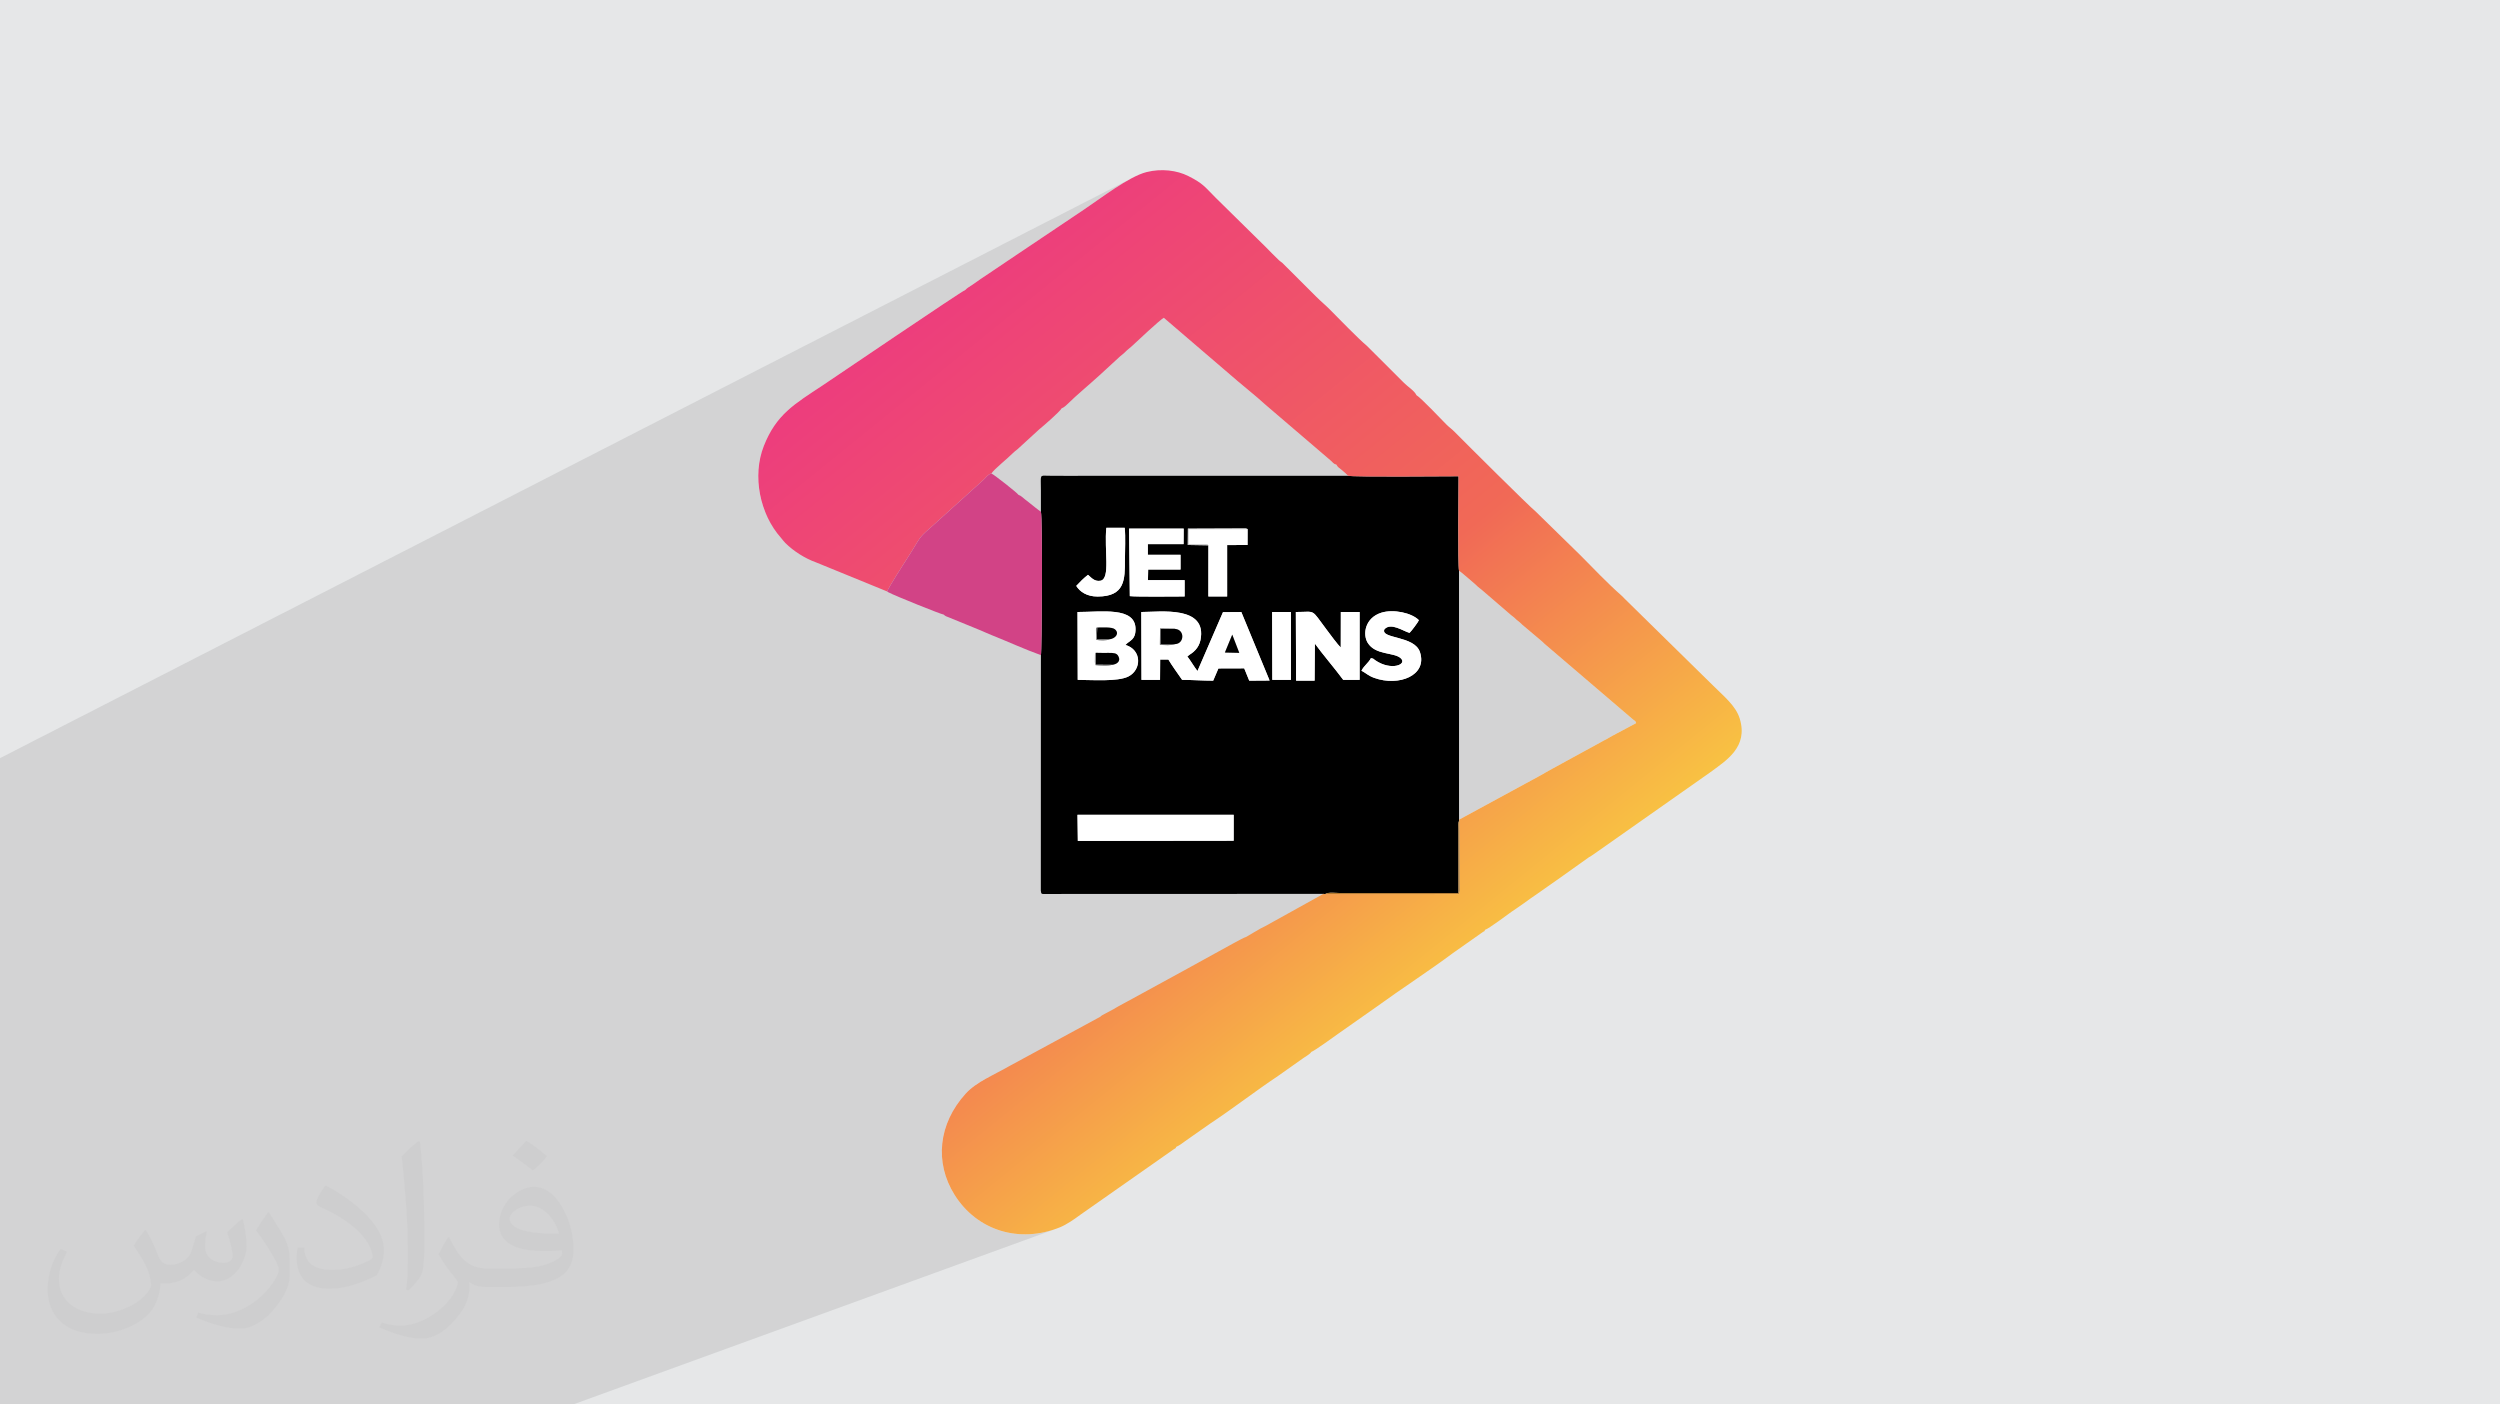 <?xml version="1.0" encoding="UTF-8"?>
<!DOCTYPE svg PUBLIC "-//W3C//DTD SVG 1.0//EN" "http://www.w3.org/TR/2001/REC-SVG-20010904/DTD/svg10.dtd">
<!-- Creator: CorelDRAW -->
<svg xmlns="http://www.w3.org/2000/svg" xml:space="preserve" width="94.192mm" height="52.917mm" version="1.0" style="shape-rendering:geometricPrecision; text-rendering:geometricPrecision; image-rendering:optimizeQuality; fill-rule:evenodd; clip-rule:evenodd"
viewBox="0 0 9404.92 5283.66"
 xmlns:xlink="http://www.w3.org/1999/xlink"
 xmlns:xodm="http://www.corel.com/coreldraw/odm/2003">
 <defs>
  <style type="text/css">
   <![CDATA[
    .fil3 {fill:black}
    .fil9 {fill:#535353}
    .fil11 {fill:#747474}
    .fil10 {fill:#8E8E8E}
    .fil7 {fill:#B3782B}
    .fil8 {fill:#C4C4C4}
    .fil5 {fill:#D24386}
    .fil6 {fill:white}
    .fil2 {fill:#373435;fill-opacity:0.031}
    .fil1 {fill:#2B2A29;fill-opacity:0.102}
    .fil0 {fill:#E6E7E8}
    .fil4 {fill:url(#id0)}
   ]]>
  </style>
  <linearGradient id="id0" gradientUnits="userSpaceOnUse" x1="3479.77" y1="1131.9" x2="5925.15" y2="4151.77">
   <stop offset="0" style="stop-opacity:1; stop-color:#ED3D7D"/>
   <stop offset="0.502" style="stop-opacity:1; stop-color:#F16956"/>
   <stop offset="1" style="stop-opacity:1; stop-color:#FCEE39"/>
  </linearGradient>
 </defs>
 <g id="Layer_x0020_1">
  <polygon class="fil0" points="-0,0 9404.92,0 9404.92,5283.66 -0,5283.66 "/>
  <polygon class="fil1" points="-0,4221.03 -0,4220.87 -0,4215.75 -0,4214.35 -0,4190.47 -0,4169.36 -0,4163.02 -0,4151.43 -0,4141.06 -0,4138.58 -0,4138.46 -0,4131.62 -0,4120.44 -0,4118.94 -0,4118.87 -0,4118.8 -0,4117.38 -0,4116.39 -0,4115.53 -0,4115.51 -0,4114.74 -0,4110.25 -0,4105.52 -0,4105.48 -0,4096.81 -0,4085.17 -0,4084.03 -0,4076.65 -0,4072.95 -0,4072.56 -0,4070.74 -0,4058.86 -0,4046.39 -0,4041.04 -0,4036.85 -0,4035.83 -0,4034.27 -0,4028.28 -0,4025.5 -0,4024.24 -0,3949.61 -0,3940.81 -0,3914 -0,3790.62 -0,3766.1 -0,3762.95 -0,3723.3 -0,3701.76 -0,3697.47 -0,3679.02 -0,3654.04 -0,3609.32 -0,3585.28 -0,3568.87 -0,3568.28 -0,3472.13 -0,3469 -0,3468.77 -0,3447.9 -0,3340.22 -0,3115.34 -0,3012.84 -0,2937.24 -0,2932.11 -0,2927.43 -0,2904.24 -0,2873.8 -0,2852.1 4256.9,670.75 4241.41,679.28 4225.6,688.58 4209.63,698.46 4193.59,708.79 4177.63,719.38 4161.86,730.1 4146.42,740.78 4131.44,751.25 4117.03,761.36 4103.33,770.95 4090.46,779.86 4078.56,787.92 4064.36,797.39 4050.24,806.84 4036.18,816.26 4022.17,825.66 4008.2,835.06 3994.26,844.43 3980.34,853.81 3966.43,863.17 3952.52,872.55 3938.58,881.92 3924.62,891.32 3910.62,900.73 3896.57,910.15 3882.47,919.61 3868.29,929.09 3854.04,938.61 3687.15,1050.87 3683.28,1053.47 3679.7,1055.94 3676.3,1058.34 3673,1060.7 3669.71,1063.07 3666.33,1065.5 3662.77,1068.02 3658.95,1070.7 3655.56,1072.97 3651.93,1075.28 3648.21,1077.65 3644.47,1080.07 3640.86,1082.56 3637.46,1085.13 3634.42,1087.76 3631.82,1090.49 3628.61,1092.22 3622.93,1095.65 3614.92,1100.68 3604.76,1107.21 3592.62,1115.12 3578.63,1124.31 3562.98,1134.65 3545.79,1146.04 3527.26,1158.39 3507.53,1171.56 3486.76,1185.46 3465.11,1199.97 3442.76,1214.99 3419.83,1230.41 3396.51,1246.1 3372.94,1261.98 3349.3,1277.93 3325.74,1293.83 3302.4,1309.58 3279.48,1325.06 3257.1,1340.18 3235.44,1354.82 3214.66,1368.87 3194.92,1382.22 3176.37,1394.76 3159.18,1406.38 3143.5,1416.96 3129.5,1426.42 3117.33,1434.63 3107.15,1441.48 3099.12,1446.87 3093.41,1450.67 3074.36,1463.23 3056.09,1475.27 3038.6,1486.93 3021.86,1498.38 3005.86,1509.78 2990.57,1521.31 2975.98,1533.09 2962.09,1545.31 2948.86,1558.12 2936.26,1571.69 2924.31,1586.17 2912.97,1601.73 2902.23,1618.51 2892.06,1636.7 2882.46,1656.44 2873.39,1677.9 2869.45,1688.57 2865.93,1699.41 2862.84,1710.38 2860.17,1721.49 2857.91,1732.73 2856.07,1744.06 2854.63,1755.47 2853.6,1766.95 2852.96,1778.5 2852.72,1790.08 2852.87,1801.68 2853.4,1813.29 2854.31,1824.9 2855.6,1836.48 2857.26,1848.02 2859.29,1859.5 2861.68,1870.93 2864.42,1882.26 2867.53,1893.49 2870.98,1904.61 2874.78,1915.6 2878.91,1926.43 2880.13,1929.35 4378.12,1195.54 4620.55,1403.36 4628.41,1410.28 4636.76,1417.5 4645.53,1424.97 4654.62,1432.65 4663.97,1440.48 4673.5,1448.42 4683.13,1456.42 4692.79,1464.43 4702.39,1472.41 4711.86,1480.32 4721.11,1488.1 4730.09,1495.71 4738.7,1503.09 4746.87,1510.22 4754.52,1517.03 4761.57,1523.48 5004.19,1731.11 5007.61,1734 5010.37,1736.69 5012.72,1739.15 5014.93,1741.38 5017.22,1743.38 5019.88,1745.13 5023.15,1746.62 5027.26,1747.84 5029.25,1751.38 5031.36,1754.35 5033.63,1756.92 5036.07,1759.21 5038.69,1761.36 5041.53,1763.52 5044.6,1765.83 5047.93,1768.41 5050.03,1770.17 5053.05,1772.75 5056.62,1775.87 5060.44,1779.26 5064.16,1782.63 5067.48,1785.71 5070.02,1788.2 5071.5,1789.84 5074.27,1790.3 5078.83,1790.72 5085.06,1791.09 5092.87,1791.41 5102.12,1791.7 5112.71,1791.94 5124.53,1792.15 5137.45,1792.32 5151.38,1792.46 5166.2,1792.58 5181.79,1792.66 5198.03,1792.72 5214.83,1792.75 5232.05,1792.76 5249.59,1792.75 5267.35,1792.73 5285.19,1792.69 5303.01,1792.63 5320.7,1792.57 5338.15,1792.49 5355.23,1792.41 5371.85,1792.33 5387.87,1792.24 5403.2,1792.16 5417.71,1792.07 5431.3,1791.99 5443.85,1791.92 5455.25,1791.85 5465.39,1791.8 5474.14,1791.76 5481.4,1791.73 5487.06,1791.72 5487.05,1796.72 5487.03,1803.06 5486.99,1810.64 5486.94,1819.36 5486.87,1829.13 5486.81,1839.85 5486.73,1851.45 5486.65,1863.81 5486.57,1876.85 5486.49,1890.46 5486.41,1904.57 5486.33,1919.06 5486.26,1933.86 5486.2,1948.87 5486.15,1963.98 5486.11,1979.11 5486.08,1994.17 5486.07,2009.06 5486.08,2023.68 5486.11,2037.94 5486.16,2051.76 5486.24,2065.02 5486.34,2077.65 5486.47,2089.56 5486.62,2100.62 5486.82,2110.77 5487.04,2119.9 5487.3,2127.93 5487.6,2134.75 5487.94,2140.27 5488.32,2144.41 5488.75,2147.06 5490.88,2148.56 5493.29,2150.34 5495.9,2152.35 5498.61,2154.51 5501.34,2156.72 5504.02,2158.92 5506.54,2161.03 5508.84,2162.97 5550.87,2198.99 5552.28,2200.23 5553.5,2201.36 5554.56,2202.4 5555.55,2203.4 5556.53,2204.4 5557.56,2205.45 5558.71,2206.57 5560.06,2207.8 5561.96,2209.44 5563.51,2210.69 5564.82,2211.67 5566,2212.52 5567.18,2213.35 5568.48,2214.29 5570.01,2215.47 5571.87,2217 5684.76,2314.23 5686.64,2315.76 5688.17,2316.94 5689.47,2317.9 5690.65,2318.74 5691.84,2319.6 5693.15,2320.6 5694.68,2321.84 5696.55,2323.46 5697.89,2324.69 5699.05,2325.81 5700.08,2326.85 5701.06,2327.86 5702.05,2328.85 5703.11,2329.9 5704.32,2331.03 5705.74,2332.27 5707.62,2333.81 5709.15,2334.98 5710.43,2335.92 5711.62,2336.74 5712.81,2337.59 5714.12,2338.57 5715.66,2339.83 5717.55,2341.47 5718.9,2342.7 5720.06,2343.82 5721.09,2344.86 5722.07,2345.87 5723.06,2346.87 5724.12,2347.92 5725.33,2349.03 5726.76,2350.27 5801.6,2413.51 5802.94,2414.74 5804.1,2415.86 5805.13,2416.9 5806.11,2417.91 5807.1,2418.91 5808.17,2419.96 5809.38,2421.07 5810.8,2422.31 6145.83,2708.63 6147.93,2710.28 6149.57,2711.38 6150.85,2712.17 6151.87,2712.92 6152.7,2713.86 6153.45,2715.26 6154.22,2717.35 6155.09,2720.38 6065.01,2768.37 6062.11,2769.93 6059.46,2771.43 6056.96,2772.93 6054.54,2774.41 6052.12,2775.89 6049.62,2777.39 6046.97,2778.89 6044.07,2780.45 6040.96,2782.04 6038.01,2783.54 6035.15,2784.98 6032.35,2786.42 6029.54,2787.89 6026.69,2789.45 6023.72,2791.13 6020.6,2792.99 5838.18,2892.74 5832.22,2896.23 5826.4,2899.49 5820.69,2902.63 5815.05,2905.67 5809.45,2908.72 5803.88,2911.82 5798.31,2915.06 5792.7,2918.48 5488.84,3083.57 5489.85,3087.37 5490.9,3333.59 5491.03,3338 5491.2,3341.78 5491.31,3345.17 5491.28,3348.34 5491.01,3351.54 5490.4,3354.95 5489.37,3358.8 5487.82,3363.27 3715.42,4054.3 3708.52,4058.1 3697.86,4064.2 3687.44,4070.5 3677.29,4077.03 3667.46,4083.85 3658,4090.99 3648.96,4098.49 3640.38,4106.39 3632.32,4114.75 3623.02,4125.39 3614.24,4136.22 3605.95,4147.21 3598.17,4158.37 3590.9,4169.7 3584.14,4181.15 3577.9,4192.74 3572.16,4204.46 3566.94,4216.29 3562.24,4228.21 3558.04,4240.23 3554.37,4252.33 3551.2,4264.49 3548.57,4276.73 3547.34,4283.84 5583.19,3503.36 5584.04,3503.23 5584.3,3503.38 3547.26,4284.28 3546.45,4289 3544.85,4301.31 3543.77,4313.65 3543.23,4326.01 3543.2,4338.37 3543.7,4350.73 3544.71,4363.07 3546.27,4375.4 3548.36,4387.69 3550.96,4399.92 3554.11,4412.11 3557.79,4424.22 3562,4436.26 3566.75,4448.22 3572.03,4460.07 3577.84,4471.81 3584.2,4483.44 3591.1,4494.93 3599.23,4507.3 3607.79,4519.16 3616.75,4530.51 3626.12,4541.35 3635.87,4551.68 3645.98,4561.48 3656.44,4570.76 3667.24,4579.5 3678.35,4587.7 3689.77,4595.37 3701.49,4602.48 3713.48,4609.05 3725.72,4615.06 3738.21,4620.5 3750.93,4625.39 3763.86,4629.7 3777,4633.44 3790.31,4636.59 3803.8,4639.16 3817.44,4641.13 3831.22,4642.52 3845.12,4643.3 3859.12,4643.48 3873.22,4643.04 3887.39,4641.99 3901.63,4640.32 3915.92,4638.03 3930.24,4635.11 3944.57,4631.56 3958.91,4627.35 3973.23,4622.52 2155.76,5283.66 1484.11,5283.66 940.34,5283.66 939.37,5283.66 625.67,5283.66 562.28,5283.66 553.74,5283.66 536.15,5283.66 502.69,5283.66 421.6,5283.66 415.79,5283.66 415,5283.66 401.74,5283.66 394.54,5283.66 383.15,5283.66 315.55,5283.66 303.99,5283.66 270.07,5283.66 241.55,5283.66 241.42,5283.66 219.83,5283.66 215.85,5283.66 192.15,5283.66 151.36,5283.66 149.97,5283.66 144.24,5283.66 65.72,5283.66 62.94,5283.66 -0,5283.66 -0,5066.08 -0,4989.98 -0,4985.68 -0,4973.48 -0,4864.23 -0,4789.09 -0,4780.86 -0,4746.51 -0,4739.2 -0,4733.75 -0,4727.26 -0,4720.24 -0,4712.5 -0,4708.21 -0,4694.1 -0,4682.32 -0,4677.56 -0,4655.92 -0,4653.25 -0,4643.97 -0,4631.71 -0,4629.78 -0,4619.34 -0,4617.79 -0,4612.45 -0,4610.19 -0,4609.84 -0,4591.1 -0,4564.4 -0,4558.01 -0,4557.5 -0,4546.3 -0,4542.69 -0,4537.44 -0,4527.28 -0,4511.77 -0,4502.31 -0,4498.15 -0,4491.74 -0,4491.49 -0,4467.97 -0,4442.46 -0,4442.07 -0,4435.48 -0,4432 -0,4425.6 -0,4422.49 -0,4415.72 -0,4413.71 -0,4410.01 -0,4404.47 -0,4399.28 -0,4378.77 -0,4376.92 -0,4368.06 -0,4357.47 -0,4357.46 -0,4356.36 -0,4354.04 -0,4353.79 -0,4343.32 -0,4336.18 -0,4332.57 -0,4331.16 -0,4329.69 -0,4327.94 -0,4327.88 -0,4312.06 -0,4310.4 -0,4310.24 -0,4308.94 -0,4306.99 -0,4300.44 -0,4293.73 -0,4293.46 -0,4293.44 -0,4274.42 -0,4274.33 -0,4271.9 -0,4269.7 -0,4253.84 -0,4253.24 -0,4252.48 -0,4246.03 -0,4241.36 -0,4229.16 -0,4223 "/>
  <path class="fil2" d="M548.54 4627.69c17.95,27.21 29.6,53.36 40.96,82.43 8.45,16.91 12.93,48.09 52.57,48.09 11.61,0 28.28,-3.42 43.06,-11.61 16.63,-8.73 29.32,-21.94 35.94,-42l15.85 -53.36 38.57 -19.02 2.64 2.64c-5.27,20.09 -6.59,39.36 -6.59,54.43 0,44.63 38.57,61.56 69.22,61.56 17.95,0 34.09,-8.73 34.09,-25.11 0,-21.13 -8.98,-57.06 -20.62,-89.29 17.95,-17.95 35.94,-35.94 56.53,-50.47l3.17 1.6c8.98,38.04 14,75.56 14,100.66 0,24.57 -10.83,51.79 -19.81,69.49 -18.49,34.87 -51.25,62.62 -90.87,62.62 -30.1,0 -63.65,-15.07 -86.66,-43.06l-1.32 0c-21.66,26.96 -55.22,51.25 -108.86,51.25l-16.63 0c-2.64,35.41 -10.29,60.49 -21.94,82.95 -31.95,62.34 -126.81,106.47 -216.1,106.47 -124.17,0 -186.51,-71.59 -186.51,-166.96 0,-58.91 19.27,-113.6 48.88,-152.42l24.29 10.04c-18.49,35.41 -30.91,68.68 -30.91,101.45 0,89.29 72.66,131.83 156.4,131.83 77.68,0 173.83,-49.41 191.28,-106.72 -6.59,-62.62 -30.1,-91.93 -66.04,-148.99 10.83,-19.02 24.83,-38.04 42.28,-58.38l3.17 0 0 0 0 0 -0.02 -0.09zm1432.13 -336.04c26.15,16.39 51.79,35.66 76.87,57.85 -14,19.81 -31.45,37.79 -53.11,53.64 -25.11,-20.34 -50.19,-37.79 -75.84,-56.27 17.42,-19.55 34.62,-38.29 52.04,-55.22l0 0 0 0 0 0 0 0 0 0 0.03 0zm13.47 244.11c-42.28,0 -76.87,27.75 -76.87,48.34 0,44.13 84.53,57.85 185.72,57.31 -12.68,-51.79 -57.06,-105.68 -108.86,-105.68l0.01 0.03zm-94.86 236.19c54.96,0 103.04,-1.6 139.74,-10.83 40.96,-10.29 75.56,-30.91 75.56,-45.17 0,-3.7 0,-8.19 -1.32,-11.89 -22.98,2.11 -49.41,2.11 -72.38,2.11 -74.49,0 -131.55,-16.91 -154.02,-58.66 -5.55,-11.61 -9.51,-24.57 -9.51,-39.36 0,-40.43 17.42,-79.79 48.09,-107 25.61,-22.45 53.89,-36.44 82.67,-36.44 52.04,0 93.51,41.75 122.57,107.54 15.85,35.94 26.68,77.4 26.68,129.72 0,34.87 -9.51,64.19 -31.17,85.85 -40.43,39.11 -114.92,53.89 -229.04,53.89l-51.79 0 0 0 -13.47 0c-28.28,0 -48.62,-5.02 -64.72,-17.42l-2.64 0c0.79,6.59 1.32,12.93 1.32,19.02 0,25.61 -8.45,58.38 -25.61,84.53 -50.72,75.3 -105.68,108.04 -153.24,108.04 -48.09,0 -107,-18.49 -160.11,-42.54l9.51 -18.49c17.17,7.13 40.96,11.89 73.7,11.89 85.85,0 198.66,-82.43 212.66,-163 -3.17,-6.59 -8.98,-15.32 -17.17,-24.57 -25.11,-29.85 -40.96,-54.68 -55.75,-80.83 12.68,-25.11 24.29,-45.17 35.13,-63.4l4.49 -0.53c36.72,74.77 69.99,117.55 144.23,117.55l11.61 0 0 0 53.89 0 0 0 0 0 0 0 0 0 0 0 0.09 0.01zm-371.98 79c6.34,-34.34 6.87,-72.91 6.87,-108.86l0 -53.36c0,-99.6 -12.68,-244.36 -22.98,-338.68 17.95,-19.27 43.06,-42 62.87,-57.31l5.81 1.6c13.47,118.62 16.63,256 16.63,383.06 0,33.3 -1.32,65.79 -4.49,89.55 -1.85,30.1 -19.27,52.83 -56.53,87.7l-8.19 -3.7zm-382.8 -157.19c1.85,46.77 24.83,83.49 105.15,83.49 49.93,0 92.19,-12.93 138.96,-35.13 8.45,-3.7 12.93,-8.73 12.93,-12.93 0,-29.32 -22.45,-68.15 -60.23,-103.55 -36.72,-33.3 -85.34,-62.62 -130.76,-82.18 -15.6,-6.59 -20.62,-13.47 -20.62,-20.09 0,-13.47 17.95,-41.75 32.77,-62.09l5.02 -0.53c52.04,27.21 110.17,67.64 153.24,112.53 39.11,41.47 63.4,83.49 63.4,129.19 0,33.81 -10.29,65.51 -26.96,95.11 -57.06,28.79 -117.83,50.72 -178.06,50.72 -73.17,0 -123.1,-34.34 -123.1,-114.92 0,-8.73 0,-22.19 3.17,-39.64l25.11 0 0 0 0 0 0 0 0 0 0 0 -0.02 0zm-132.37 -132.9l45.45 73.45c16.63,27.21 32.23,56.81 32.23,103.55l0 59.7c0,48.34 -30.91,100.13 -80.83,151.38 -39.11,34.62 -73.7,49.41 -105.68,49.41 -47.55,0 -101.98,-14.79 -164.85,-41.75l7.13 -18.49c19.81,5.27 42.79,9.77 71.06,9.77 90.36,-0.53 182.8,-66.57 225.08,-147.15 5.02,-9.26 6.87,-17.95 6.87,-24.04 0,-9.26 -5.02,-19.55 -8.98,-28.79 -22.98,-43.31 -48.62,-82.95 -76.87,-119.68 14.79,-23.25 29.6,-45.7 45.7,-67.9l3.7 0.53 0 0 0 0 0 0 0 0 0 0 -0.02 0.01z"/>
  <g id="_3130996767840">
   <path class="fil3" d="M4053.46 3065.18l587.65 0.04 -0.09 97.67 -586.28 0.74 -1.28 -98.45zm732.21 -762.82l70.81 0 -0.05 255.32 -70.04 0 -0.72 -255.32zm159.83 258.33l-69.62 0 -1.01 -258.33c77.9,0 54.66,-14.58 115.92,66.49 12.31,16.3 41.85,57.13 53.14,66.63l0.17 -133.12 70.78 0 -0.05 255.32 -61.63 0c-30.6,-41.55 -80.53,-99.84 -106.67,-136.48l-1.04 139.49zm-478.85 -91.3c12.23,15.63 25.35,38.66 38.17,55.11l95.98 -221.59 69.02 -0.53 106.4 257.8 -76.6 0.52 -18.85 -46.36 -97.1 0.32 -19.69 46.03c-41.82,0.01 -76.75,-3 -116.77,-3 -15.97,-23.32 -37.31,-52.17 -51.85,-76.55l-30.76 0.02 -0.55 76.54 -69.78 -0.01 -0.76 -255.32c70.19,0 249.15,-25.78 222.63,105.73 -3.08,15.31 -10.49,27.42 -18.09,36.03 -11.99,13.59 -18.09,14.36 -31.38,25.27zm-232.83 -43.09c61.91,17.95 61.62,93.27 10.91,118.72 -40.42,20.28 -138.85,12.67 -190.4,12.67l-0.81 -255.32c89.83,0 217.84,-20.82 218.31,63.81 0.24,42.22 -22.05,42.22 -38.01,60.12zm1068.79 -45.41c-23.81,-6.47 -70.63,-40.66 -94.56,-13.38 -15.73,36.63 112.76,22.67 133.73,85.53 29.23,87.65 -78.82,130.76 -172.04,97.09 -22.9,-8.28 -32.31,-19.03 -48.01,-26.97 10.7,-20.5 25.85,-28.35 35.69,-47.29 12.79,2.89 5.81,0.79 15.91,7.8 60,41.63 123.61,15.91 95.3,-8.22 -25.9,-22.06 -94.35,-10.43 -123.26,-57.07 -20.05,-32.34 -10.23,-94.03 51.04,-113.37 46.02,-14.54 115.3,0.95 141.44,28.16 -2.66,7.09 -27.88,40.79 -35.23,47.72zm-1253.78 -176.79c15.73,-16.63 26.89,-28.08 44.12,-41.64 9.78,7.15 23.13,26.77 46.83,22.33 38.98,-7.29 13.45,-116.87 22.26,-199.21l69.18 0c3.5,34.73 0.79,83.24 0.79,119.47 0,75.09 0.43,139.12 -103.06,139.1 -40.55,-0.01 -66.73,-18.29 -80.11,-40.05zm644.61 -213.52l-0.21 59.63 -76.75 0.32 0.01 193.38 -70.68 0 0.2 -192.39 -77.71 -1.33 0.46 -61.62 215.65 -0.83c10.17,0.95 -4.05,-0.93 5.06,0.9 0.53,0.11 1.71,1.55 2.07,0.89 0.36,-0.63 1.28,0.69 1.91,1.05zm-375.36 96.45l123.06 0 0 55.4 -121.76 0 -0.82 40.02 137.97 0.09 0 61.37c-36.96,0 -180.65,1.76 -206.25,-1.28l-2.85 -254.04 205.52 -0.02 -0.32 58.47 -134.57 -0.03 0 40.02zm-402.2 -162.08c6.67,19.37 4.01,532.37 -0.02,539.61l-0.31 886.47c1.47,13.91 3.44,11.94 17.97,12.05l1044.92 -0.39 6.72 0.79c10.03,-8.54 45.62,-3.75 59.31,-3.75l442 0 0.03 -240.13c-0.02,-14.34 -2.29,-25.35 3.33,-32.23l-1.01 -3.79 -0.09 -936.51c-4.78,-20.02 -1.69,-309.39 -1.69,-355.34 -51.4,0 -396,3.3 -415.56,-1.88l-966.53 0.03c-53.88,0 -108.4,0.82 -162.19,-0.11 -32.98,-0.56 -26.92,-6.14 -26.91,54.14 0,27.01 -0.07,54.03 0.02,81.05z"/>
   <path class="fil4" d="M4139.2 3824.98l-343.27 186.24c-56.49,32.81 -122.09,57.68 -163.61,103.53 -101.85,112.47 -117.67,258.29 -41.22,380.18 84.39,134.56 244.17,184.12 396.42,122.1 25.09,-10.21 54.51,-30.53 76.25,-46.82l351.12 -246.27c9.97,-6.74 5.66,-0.89 10.36,-9.7 13.02,-5.86 22.28,-13.17 33.45,-21.47 10.79,-8.02 20.33,-14.03 31.74,-22.29l63.57 -44.48c79.83,-52.68 171.67,-123.44 253.96,-178.28l94.97 -67.12c10.4,-7.73 23.85,-13.67 30.47,-23.56 10.64,-2.84 88.19,-59.2 102.05,-69.05l142.82 -100.31c90.49,-65.84 202.84,-138.76 287.27,-202l112.77 -79.41c10.28,-7.46 2.82,2.53 8.49,-8.48 12.92,-2.98 85.95,-58.36 98.8,-67.27 17.27,-11.97 30.98,-20.77 47.98,-33.06 16.84,-12.18 32.79,-23.88 49.3,-34.75l47.58 -33.47c16.64,-12.31 32.59,-22.16 49.33,-34.73l98.12 -69.88c11.05,-5.75 21.52,-14.11 32.54,-21.57l421.25 -296.15c62.13,-45.91 146.21,-96.05 112.96,-203.92 -14.76,-47.9 -59.71,-83.5 -99.16,-122.95l-333.19 -327.18c-4.97,-4.99 -8.35,-8.92 -13.53,-13.48 -53.37,-47 -102.74,-99.63 -153.02,-150.15l-168.44 -164.74c-23.81,-19 -255.56,-249.6 -305.85,-300.49 -10.92,-11.04 -19.34,-16.13 -30.06,-26.97 -19.11,-19.33 -97.01,-101.65 -112.77,-110.34 -7.79,-17.08 -31.98,-31.24 -46.31,-45.74l-139.69 -139.47c-34.13,-28.53 -107.03,-104.28 -140.95,-138.21 -17.03,-17.05 -32.37,-29.38 -49.53,-46.53l-127.71 -127.44c-6.03,-5.04 -7.3,-4.94 -13.41,-10.6 -16.77,-15.51 -31.64,-31.71 -47.99,-48.06 -63.37,-63.37 -125.76,-122.76 -189.1,-186.11 -42.04,-42.04 -47.21,-53.91 -103.76,-82.33 -42.51,-21.36 -100.62,-29 -156.97,-14.82 -66.87,16.8 -173.98,100.05 -234.68,140.52 -75.92,50.61 -148.25,99.84 -224.52,150.69l-166.89 112.26c-10.75,7.14 -17.56,12.47 -28.2,19.83 -8.66,6 -20.91,12.4 -27.13,19.79 -20.52,8.9 -490.36,328.35 -538.41,360.18 -103.74,68.71 -173.11,107.92 -220.02,227.23 -44.38,112.89 -14.77,256.27 64.64,345.4 6.87,7.7 8.57,11.64 16.48,19.55 30.31,30.31 74.54,58.36 116.02,73.08l267.14 109.18c3.01,-12.08 66.25,-110.88 77.66,-128.25 7.08,-10.74 13.72,-21.44 19.66,-31.34 28.7,-47.82 27.6,-47.44 72.5,-86.7l192.48 -173.81c10.64,-9.45 16.19,-20.49 29.79,-23.8 10.08,-16.19 59.24,-54.86 80.26,-76.17 7.62,-7.73 10.05,-8.54 17.91,-15.11l81.49 -74.61c13,-10.37 78.51,-67.08 84.49,-79.3 8.17,-2.47 18.83,-12.46 24.8,-18.51 25.99,-26.41 87.87,-78.13 118.56,-106.56l71.94 -66.14c8.96,-8.65 14.86,-11.49 24.08,-20.94 9.38,-9.59 14.92,-12.54 24.04,-20.99 19.03,-17.61 105.78,-99.41 120.78,-107.35l242.43 207.82c40.48,36.07 105.13,86.76 141.02,120.13l242.62 207.63c10.21,8 10.71,13.82 23.07,16.73 5.14,10.27 11.44,13.17 20.67,20.57 4.13,3.32 21.38,18.46 23.57,21.43 19.56,5.18 364.16,1.88 415.56,1.88 0,45.95 -3.1,335.32 1.69,355.34 5.23,3.52 14.36,11.03 20.09,15.91l42.03 36.03c4.13,3.49 5.29,5.33 9.2,8.81 5.63,5.01 6.26,4.5 11.81,9.21l112.89 97.22c5.55,4.66 6.24,4.3 11.78,9.24 3.9,3.47 5.06,5.3 9.2,8.81 5.56,4.69 6.18,4.18 11.81,9.2 3.9,3.48 5.06,5.31 9.21,8.81l74.84 63.23c3.9,3.48 5.07,5.31 9.21,8.81l335.02 286.32c6.3,5.34 6.71,2.18 9.27,11.75l-90.08 47.99c-8.12,4.2 -12.82,7.88 -20.94,12.08 -8.53,4.41 -14.9,7.32 -23.47,12.54l-182.41 99.75c-16.09,9.63 -30.45,16.29 -45.48,25.74l-303.86 165.09 1.01 3.79 1.05 246.23c0.21,12.74 1.83,16.7 -3.08,29.68l-502.65 0.21 -6.72 -0.79 -218.16 121.07c-6.85,3.82 -10.98,5.27 -17.98,9.03l-55.02 32.13c-10.92,2.38 -84.88,44.98 -102.1,53.9l-102.59 56.48c-12.01,7.31 -22.85,11.86 -34.87,19.17l-205.73 112.44c-12.74,6.42 -22.55,12.56 -35.02,19.01 -7.27,3.77 -9.56,5.86 -17.01,10l-43.07 23.01c-0.54,0.31 -1.33,0.75 -1.83,1.08l-5.87 4.97z"/>
   <path class="fil5" d="M3337.67 2225.11c2.16,1.98 -0.06,0.58 4.85,3.25 23.62,12.83 198.52,83.09 207.9,83.79 5.61,5.95 11,7.27 18.92,10.33l115.01 47.1c15.05,6.16 29.68,13.17 46.28,19.76 56.38,22.41 130.98,56.23 185.25,75.22 4.03,-7.24 6.69,-520.24 0.02,-539.61 -13.8,-9.2 -26.88,-20.42 -40.75,-31.31 -7.88,-6.2 -12.1,-9.85 -20.17,-15.86 -7.86,-5.85 -14.13,-13.45 -23.04,-15.87 -6.21,-8.95 -91.43,-75.76 -102.18,-80.7 -13.61,3.31 -19.15,14.36 -29.79,23.8l-192.48 173.81c-44.9,39.26 -43.8,38.88 -72.5,86.7 -5.94,9.91 -12.58,20.6 -19.66,31.34 -11.41,17.36 -74.66,116.16 -77.66,128.25z"/>
   <path class="fil6" d="M4635.69 2387.35l26.47 68.76 -54.24 -1.28 27.77 -67.48zm-214.67 35.76c-11.29,5.95 -45.17,4.16 -57.59,2.09l0.7 -60.98 55.03 0.73c0.45,-0.72 1.51,0.74 2.27,1.1 36.45,3.38 34.2,55.24 -0.4,57.06zm45.63 46.29c13.29,-10.91 19.39,-11.68 31.38,-25.27 7.6,-8.61 15.02,-20.72 18.09,-36.03 26.52,-131.51 -152.44,-105.73 -222.63,-105.73l0.76 255.32 69.78 0.01 0.55 -76.54 30.76 -0.02c14.54,24.38 35.89,53.23 51.85,76.55 40.02,0 74.96,3.01 116.77,3l19.69 -46.03 97.1 -0.32 18.85 46.36 76.6 -0.52 -106.4 -257.8 -69.02 0.53 -95.98 221.59c-12.82,-16.45 -25.94,-39.48 -38.17,-55.11z"/>
   <polygon class="fil6" points="4054.74,3163.63 4641.02,3162.89 4641.11,3065.22 4053.46,3065.18 "/>
   <path class="fil6" d="M4946.54 2421.2c26.14,36.64 76.06,94.94 106.67,136.48l61.63 0 0.05 -255.32 -70.78 0 -0.17 133.12c-11.29,-9.5 -40.83,-50.33 -53.14,-66.63 -61.27,-81.07 -38.02,-66.49 -115.92,-66.49l1.01 258.33 69.62 0 1.04 -139.49z"/>
   <path class="fil6" d="M4182.91 2501.03c-12.64,6.38 -44.82,3.81 -61.29,1.59 -3.91,-10.14 -2.6,-14.3 -2.64,-25.4 -0.1,-27.41 1.47,-18.62 3.27,-21.45 16.3,0.89 32.55,0.27 48.88,0.4 18.02,0.14 30.11,0.06 36.18,12.71 10.65,18.8 -6.84,31.03 -24.39,32.15zm-10.97 -95.76c-10.31,5.58 -33.82,4.63 -47.8,1.77l-1.26 -37.97c2.42,-13.66 -2.35,-5.04 4.98,-8.34 17.54,0.13 54.86,-2.91 66.15,6.42 19.05,15.73 1.79,36.1 -22.08,38.12zm61.9 21.02c15.97,-17.9 38.25,-17.9 38.01,-60.12 -0.47,-84.63 -128.48,-63.81 -218.31,-63.81l0.81 255.32c51.55,0 149.98,7.61 190.4,-12.67 50.7,-25.45 50.99,-100.77 -10.91,-118.72z"/>
   <path class="fil6" d="M4318.09 2047.01l134.57 0.03 0.32 -58.47 -205.52 0.02 2.85 254.04c25.6,3.04 169.28,1.28 206.25,1.28l0 -61.37 -137.97 -0.09 0.82 -40.02 121.76 0 0 -55.4 -123.06 0 0 -40.02z"/>
   <path class="fil6" d="M5302.62 2380.89c7.35,-6.93 32.57,-40.63 35.23,-47.72 -26.14,-27.21 -95.42,-42.7 -141.44,-28.16 -61.28,19.34 -71.09,81.03 -51.04,113.37 28.92,46.64 97.36,35.02 123.26,57.07 28.32,24.12 -35.3,49.84 -95.3,8.22 -10.09,-7.01 -3.12,-4.91 -15.91,-7.8 -9.84,18.94 -24.98,26.79 -35.69,47.29 15.7,7.94 25.11,18.69 48.01,26.97 93.22,33.67 201.27,-9.45 172.04,-97.09 -20.97,-62.86 -149.45,-48.9 -133.73,-85.53 23.92,-27.28 70.74,6.91 94.56,13.38z"/>
   <path class="fil6" d="M4546.02 2051.51l-0.2 192.39 70.68 0 -0.01 -193.38 76.75 -0.32 0.21 -59.63 -222.28 0 0 56.92 68.83 0.38c7.23,1.62 2.09,0.3 6.02,3.63z"/>
   <path class="fil6" d="M4048.84 2204.09c13.38,21.76 39.56,40.04 80.11,40.05 103.49,0.02 103.06,-64.01 103.06,-139.1 0,-36.23 2.72,-84.74 -0.79,-119.47l-69.18 0c-8.81,82.34 16.72,191.92 -22.26,199.21 -23.69,4.44 -37.05,-15.18 -46.83,-22.33 -17.23,13.56 -28.4,25 -44.12,41.64z"/>
   <polygon class="fil6" points="4786.39,2557.69 4856.44,2557.69 4856.49,2302.36 4785.67,2302.36 "/>
   <path class="fil3" d="M4421.03 2423.1c34.6,-1.83 36.85,-53.68 0.4,-57.06l-54.88 -0.56 0 58.31 54.48 -0.69z"/>
   <path class="fil3" d="M4182.91 2501.03c17.55,-1.12 35.05,-13.35 24.39,-32.15 -6.06,-12.65 -18.15,-12.57 -36.18,-12.71 -16.33,-0.13 -32.58,0.49 -48.88,-0.4l0 44.89 60.66 0.37z"/>
   <path class="fil3" d="M4171.93 2405.28c23.86,-2.03 41.13,-22.4 22.08,-38.12 -11.29,-9.33 -48.61,-6.29 -66.15,-6.42l-2.12 44.69 3.25 0.16 42.94 -0.31z"/>
   <path class="fil7" d="M4985.17 3363.48l502.65 -0.21c4.9,-12.97 3.29,-16.93 3.08,-29.68l-1.05 -246.23c-5.62,6.88 -3.35,17.89 -3.33,32.23l-0.03 240.13 -442 0c-13.69,0 -49.28,-4.78 -59.31,3.75z"/>
   <polygon class="fil3" points="4607.92,2454.82 4662.16,2456.1 4635.69,2387.35 "/>
   <path class="fil8" d="M4546.02 2051.51c-3.93,-3.33 1.21,-2.02 -6.02,-3.63l-68.83 -0.38 0 -56.92 222.28 0c-0.63,-0.36 -1.55,-1.68 -1.91,-1.05 -0.36,0.66 -1.54,-0.78 -2.07,-0.89 -9.12,-1.83 5.11,0.05 -5.06,-0.9l-215.65 0.83 -0.46 61.62 77.71 1.33z"/>
   <path class="fil9" d="M4421.03 2423.1l-54.48 0.69 0 -58.31 54.88 0.56c-0.76,-0.36 -1.82,-1.82 -2.27,-1.1l-55.03 -0.73 -0.7 60.98c12.42,2.08 46.3,3.86 57.59,-2.09z"/>
   <path class="fil10" d="M4182.91 2501.03l-60.66 -0.37 0 -44.89c-1.8,2.83 -3.36,-5.96 -3.27,21.45 0.04,11.1 -1.28,15.26 2.64,25.4 16.47,2.23 48.65,4.79 61.29,-1.59z"/>
   <path class="fil11" d="M4171.93 2405.28l-42.94 0.31 -3.25 -0.16 2.12 -44.69c-7.33,3.3 -2.57,-5.32 -4.98,8.34l1.26 37.97c13.98,2.87 37.48,3.81 47.8,-1.77z"/>
  </g>
 </g>
</svg>

